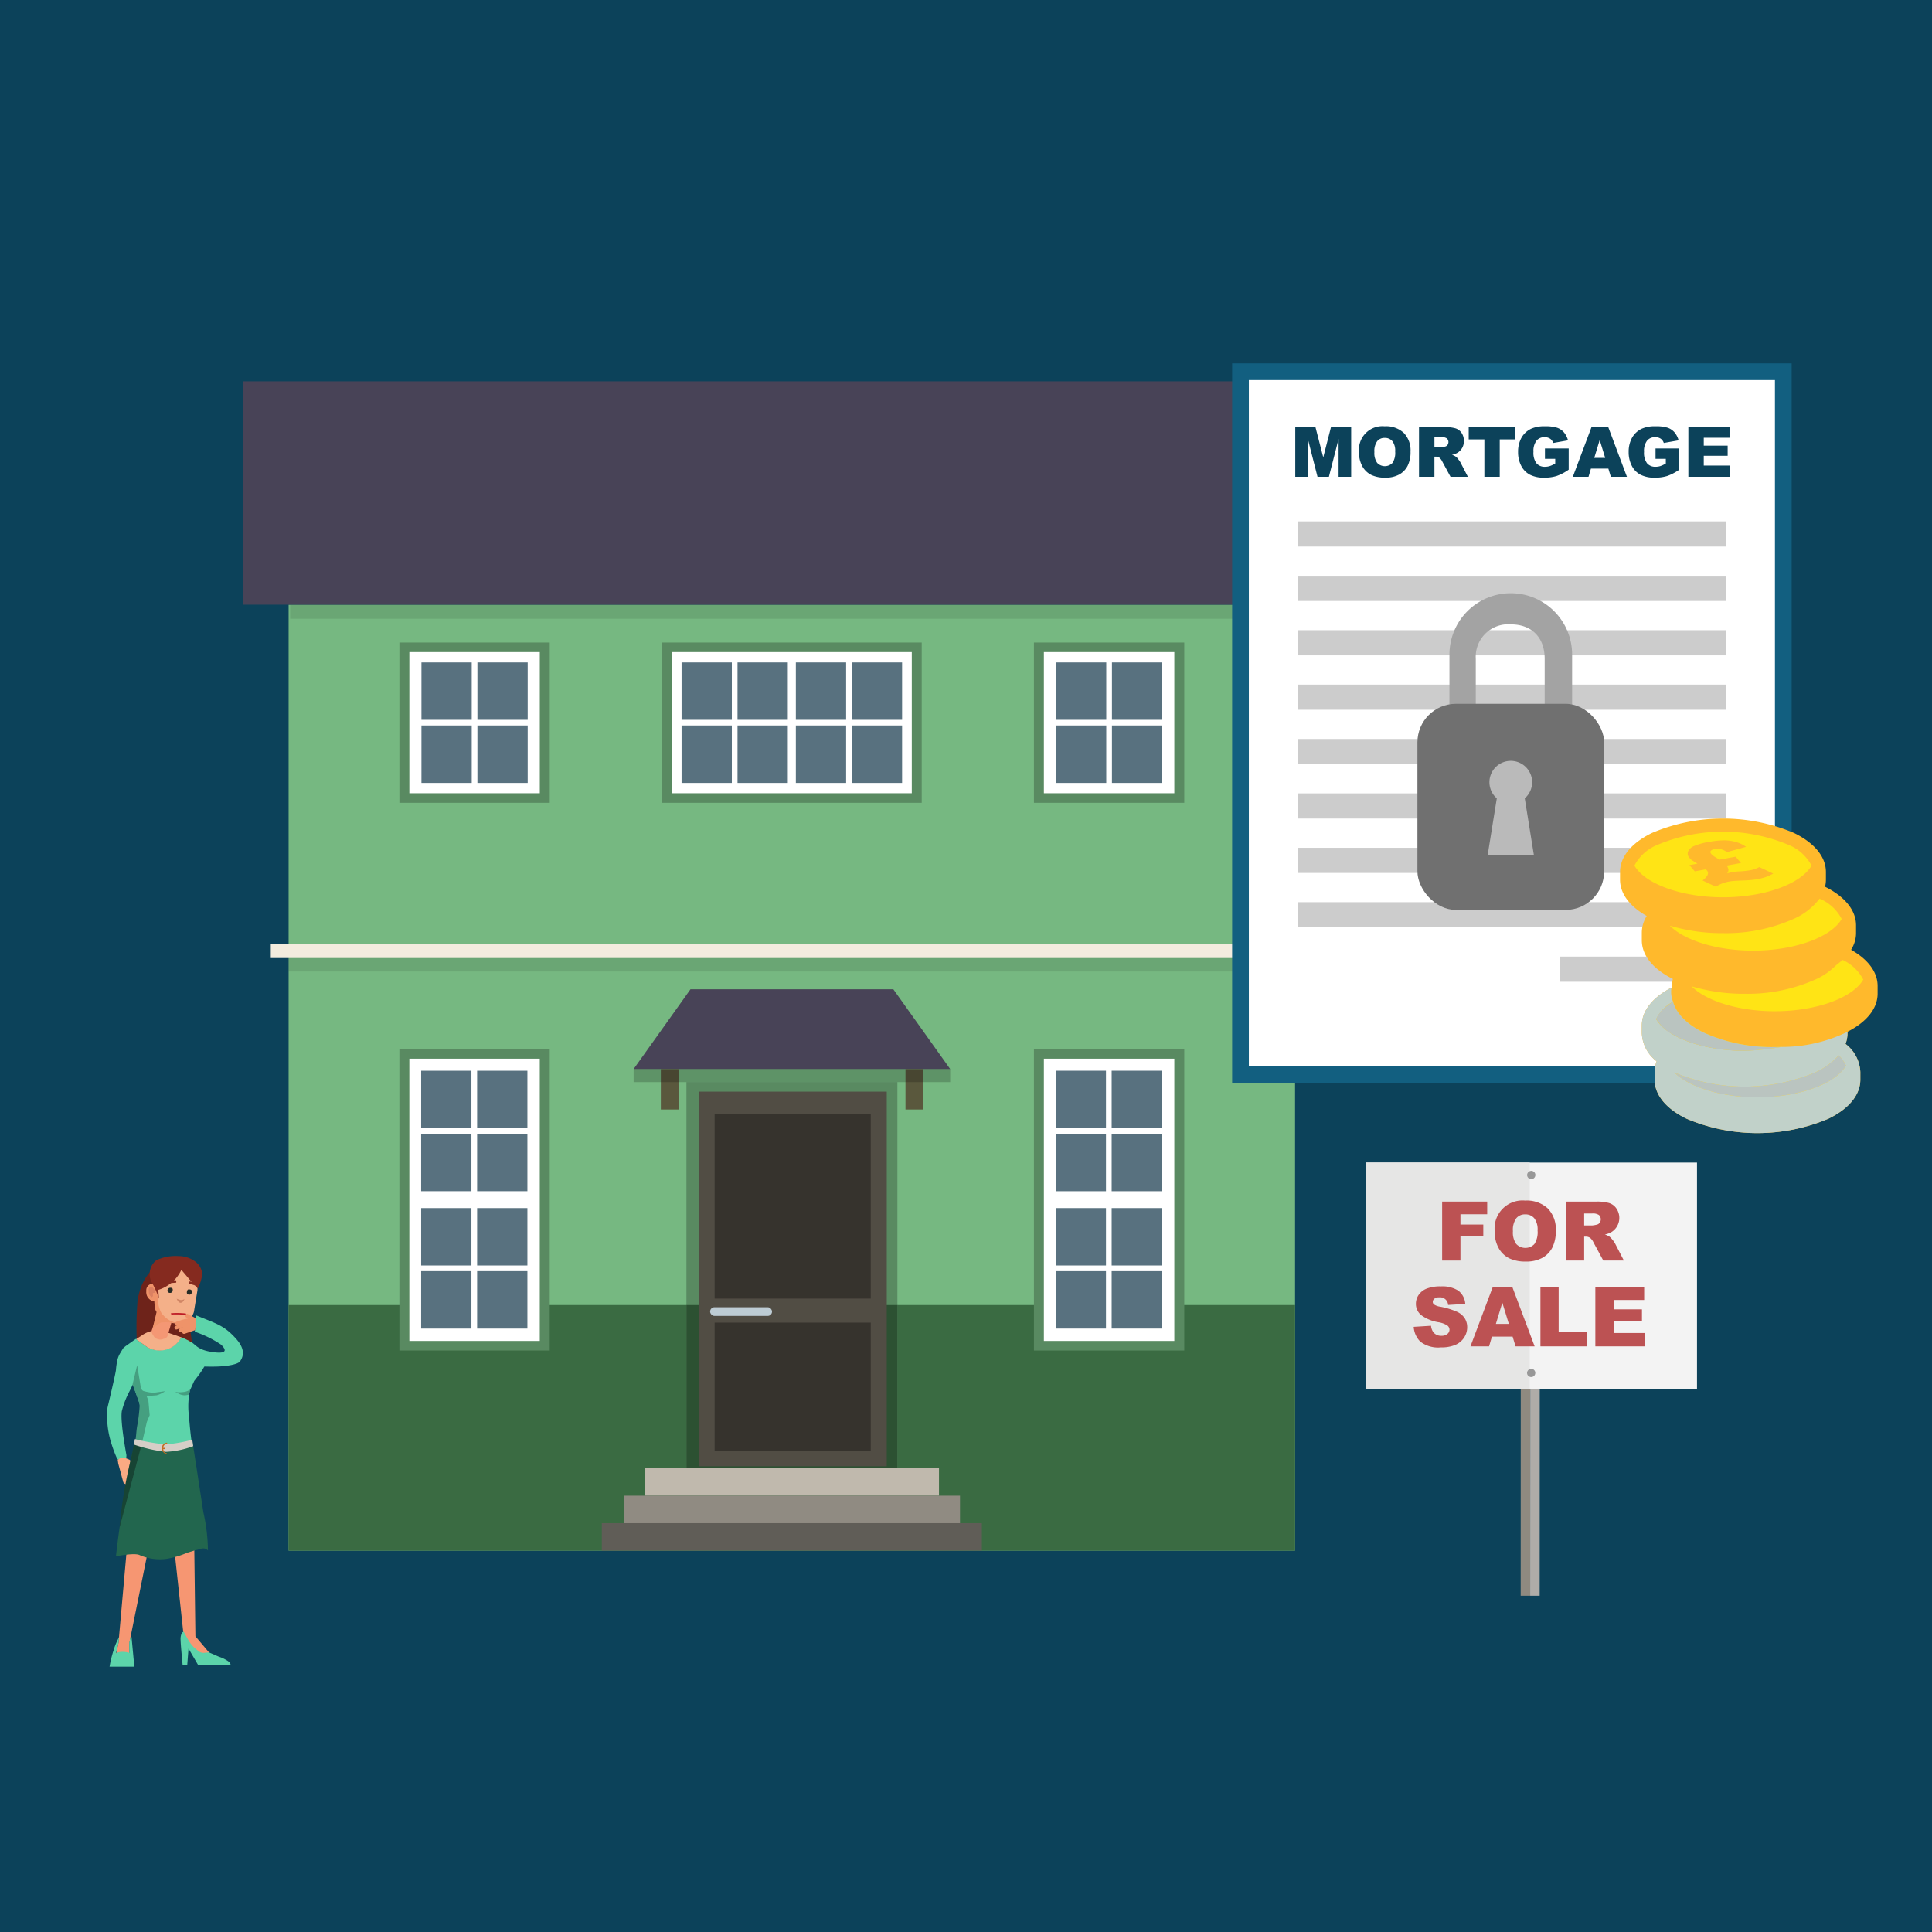<?xml version="1.0" encoding="UTF-8"?>
<svg xmlns="http://www.w3.org/2000/svg" xmlns:xlink="http://www.w3.org/1999/xlink" width="300" height="300" viewBox="0 0 300 300">
  <defs>
    <style>.cls-1{fill:none;}.cls-2{fill:#0c425a;}.cls-3{fill:#76b881;}.cls-10,.cls-11,.cls-12,.cls-18,.cls-19,.cls-3,.cls-4{fill-rule:evenodd;}.cls-4{fill:#3a6b42;}.cls-5{opacity:0.1;}.cls-6{fill:#f3ecde;}.cls-7{fill:#484357;}.cls-8{fill:#598a61;}.cls-9{fill:#2c5132;}.cls-10{fill:#c0b9ad;}.cls-11{fill:#908b82;}.cls-12{fill:#605d57;}.cls-13{fill:#5a583d;}.cls-14{opacity:0.2;}.cls-15{fill:#514d44;}.cls-16{fill:#36332d;}.cls-17{fill:#bdccd4;}.cls-18,.cls-43{fill:#fff;}.cls-19{fill:#58717f;}.cls-20{fill:#6e231a;}.cls-21{fill:#5cd4aa;}.cls-22{fill:#f69672;}.cls-23{fill:#faaa83;}.cls-24{fill:#459f80;}.cls-25{fill:#f4b089;}.cls-26{fill:#f49774;}.cls-27{fill:#ef9369;}.cls-28{fill:#db8061;}.cls-29{fill:#d08564;}.cls-30{fill:#272c26;}.cls-31{fill:#852a1f;}.cls-32{fill:#22664e;}.cls-33{fill:#174434;}.cls-34{fill:#d6cec7;}.cls-35{fill:#c46d22;}.cls-36{fill:#bd1b25;}.cls-37{fill:#8f8a80;}.cls-38{fill:#afaca8;}.cls-39{fill:#f3f3f3;}.cls-40{fill:#e6e6e5;}.cls-41{fill:#989898;}.cls-42{fill:#bc5253;}.cls-43{stroke:#125f80;stroke-miterlimit:10;stroke-width:2.596px;}.cls-44{fill:#ccc;}.cls-45{fill:#a3a3a3;}.cls-46{fill:#707070;}.cls-47{fill:#bababa;}.cls-48{fill:#ffe415;}.cls-49{fill:#ffb92c;}.cls-50{isolation:isolate;}.cls-51{clip-path:url(#clip-path);}.cls-52{fill:#bac4c0;}.cls-53{fill:#c1d1c9;}.cls-54{clip-path:url(#clip-path-2);}</style>
    <clipPath id="clip-path">
      <polygon class="cls-1" points="268.654 147.312 263.492 141.083 273.877 139.252 279.039 145.481 268.654 147.312"></polygon>
    </clipPath>
    <clipPath id="clip-path-2">
      <polygon class="cls-1" points="265.286 137.892 260.119 131.657 270.512 129.825 275.679 136.059 265.286 137.892"></polygon>
    </clipPath>
  </defs>
  <g id="back">
    <rect class="cls-2" x="-9.648" y="-9.648" width="319.296" height="319.296"></rect>
  </g>
  <g id="Layer_1" data-name="Layer 1">
    <polygon class="cls-3" points="201.096 202.1 201.096 93.895 44.815 93.895 44.815 240.787 201.096 240.787 201.096 202.1"></polygon>
    <polygon class="cls-4" points="201.097 240.787 201.097 202.651 44.816 202.651 44.816 240.787 201.097 240.787 201.097 240.787"></polygon>
    <rect class="cls-5" x="45.055" y="93.895" width="156.019" height="2.186"></rect>
    <rect class="cls-6" x="42.046" y="146.6" width="161.818" height="2.165" transform="translate(245.911 295.364) rotate(180)"></rect>
    <rect class="cls-5" x="44.815" y="148.764" width="156.281" height="2.091" transform="translate(245.911 299.619) rotate(180)"></rect>
    <polygon class="cls-7" points="107.216 153.616 138.718 153.616 147.547 166 98.387 166 107.216 153.616"></polygon>
    <rect class="cls-8" x="106.587" y="168.032" width="32.76" height="59.952" transform="translate(245.935 396.016) rotate(180)"></rect>
    <rect class="cls-9" x="106.587" y="202.651" width="32.76" height="25.332" transform="translate(245.935 430.635) rotate(180)"></rect>
    <polygon class="cls-10" points="100.103 232.252 100.103 227.984 145.808 227.984 145.808 232.252 100.103 232.252 100.103 232.252"></polygon>
    <polygon class="cls-11" points="96.841 236.519 96.841 232.252 149.07 232.252 149.07 236.519 96.841 236.519 96.841 236.519"></polygon>
    <polygon class="cls-12" points="93.449 240.787 93.449 236.519 152.462 236.519 152.462 240.787 93.449 240.787 93.449 240.787"></polygon>
    <rect class="cls-13" x="140.606" y="166" width="2.764" height="6.282" transform="translate(283.976 338.281) rotate(180)"></rect>
    <rect class="cls-13" x="102.615" y="166" width="2.764" height="6.282" transform="translate(207.994 338.281) rotate(180)"></rect>
    <rect class="cls-14" x="98.387" y="166" width="49.16" height="2.032" transform="translate(245.935 334.031) rotate(180)"></rect>
    <g id="Symbol_9_0_Layer2_0_MEMBER_8_MEMBER_12_MEMBER_0_FILL" data-name="Symbol 9 0 Layer2 0 MEMBER 8 MEMBER 12 MEMBER 0 FILL">
      <path class="cls-15" d="M108.484,169.507h29.212v58.177H108.484Z"></path>
    </g>
    <g id="Symbol_9_0_Layer2_0_MEMBER_8_MEMBER_12_MEMBER_1_MEMBER_0_FILL" data-name="Symbol 9 0 Layer2 0 MEMBER 8 MEMBER 12 MEMBER 1 MEMBER 0 FILL">
      <path class="cls-16" d="M110.968,201.651V173.034h24.244v28.616Z"></path>
    </g>
    <g id="Symbol_9_0_Layer2_0_MEMBER_8_MEMBER_12_MEMBER_2_MEMBER_1_FILL" data-name="Symbol 9 0 Layer2 0 MEMBER 8 MEMBER 12 MEMBER 2 MEMBER 1 FILL">
      <path class="cls-16" d="M110.968,225.249V205.377h24.244v19.872Z"></path>
    </g>
    <rect class="cls-17" x="110.264" y="202.989" width="9.618" height="1.349" rx="0.674" transform="translate(230.147 407.327) rotate(180)"></rect>
    <rect class="cls-8" x="148.82" y="174.636" width="46.803" height="23.343" transform="translate(-14.085 358.529) rotate(-90)"></rect>
    <polygon class="cls-18" points="182.349 208.223 182.349 164.391 162.094 164.391 162.094 208.223 182.349 208.223 182.349 208.223"></polygon>
    <path class="cls-19" d="M180.427,206.301h-7.808v-8.914h7.808v8.914Zm0-9.798h-7.808v-8.912h7.808v8.912Zm-8.69-8.912v8.912h-7.808v-8.912Zm-7.808,18.71v-8.914h7.808v8.914Z"></path>
    <path class="cls-19" d="M180.427,184.971h-7.808v-8.914h7.808v8.914Zm0-9.798h-7.808v-8.912h7.808v8.912Zm-8.69-8.912v8.912h-7.808v-8.912Zm-7.808,18.71v-8.914h7.808v8.914Z"></path>
    <rect class="cls-8" x="159.778" y="100.547" width="24.888" height="23.343" transform="translate(60.004 284.44) rotate(-90)"></rect>
    <polygon class="cls-18" points="182.349 123.176 182.349 101.259 162.094 101.259 162.094 123.176 182.349 123.176 182.349 123.176"></polygon>
    <path class="cls-19" d="M180.471,121.573h-7.808v-8.914h7.808v8.914Zm0-9.798h-7.808V102.863h7.808v8.912Zm-8.69-8.912v8.912h-7.808V102.863Zm-7.808,18.71v-8.914h7.808v8.914Z"></path>
    <rect class="cls-8" x="110.511" y="92.047" width="24.888" height="40.343" transform="translate(10.737 235.173) rotate(-90)"></rect>
    <polygon class="cls-18" points="141.583 123.176 141.583 101.259 104.328 101.259 104.328 123.176 141.583 123.176 141.583 123.176"></polygon>
    <path class="cls-19" d="M140.078,121.573H132.27v-8.914h7.808v8.914Zm0-9.798H132.27V102.863h7.808v8.912Zm-8.69-8.912v8.912H123.58V102.863Zm-7.808,18.71v-8.914h7.808v8.914Z"></path>
    <path class="cls-19" d="M122.331,121.573h-7.808v-8.914h7.808v8.914Zm0-9.798h-7.808V102.863h7.808v8.912Zm-8.69-8.912v8.912h-7.808V102.863Zm-7.808,18.71v-8.914h7.808v8.914Z"></path>
    <rect class="cls-8" x="61.247" y="100.547" width="24.888" height="23.343" transform="translate(-38.527 185.909) rotate(-90)"></rect>
    <polygon class="cls-18" points="83.819 123.176 83.819 101.259 63.564 101.259 63.564 123.176 83.819 123.176 83.819 123.176"></polygon>
    <path class="cls-19" d="M81.94,121.573H74.132v-8.914H81.94v8.914Zm0-9.798H74.132V102.863H81.94v8.912Zm-8.69-8.912v8.912H65.442V102.863Zm-7.808,18.71v-8.914H73.25v8.914Z"></path>
    <rect class="cls-8" x="50.288" y="174.636" width="46.803" height="23.343" transform="translate(-112.618 259.996) rotate(-90)"></rect>
    <polygon class="cls-18" points="83.816 208.223 83.816 164.391 63.562 164.391 63.562 208.223 83.816 208.223 83.816 208.223"></polygon>
    <path class="cls-19" d="M81.894,206.301H74.087v-8.914h7.808v8.914Zm0-9.798H74.087v-8.912h7.808v8.912Zm-8.69-8.912v8.912H65.397v-8.912Zm-7.808,18.71v-8.914h7.808v8.914Z"></path>
    <path class="cls-19" d="M81.894,184.971H74.087v-8.914h7.808v8.914Zm0-9.798H74.087v-8.912h7.808v8.912Zm-8.69-8.912v8.912H65.397v-8.912Zm-7.808,18.71v-8.914h7.808v8.914Z"></path>
    <rect class="cls-7" x="37.714" y="59.213" width="170.482" height="34.682"></rect>
    <path class="cls-20" d="M25.206,196.116c-2.015.819-3.475,3.179-3.847,5.888a49.638,49.638,0,0,0-.039,7.522l8.825,2.079s-.423-4.535-.803-6a36.641,36.641,0,0,0-1.215-3.49c-.08-.205-1.302-.399-1.384-.606A27.695,27.695,0,0,1,25.206,196.116Z"></path>
    <path class="cls-21" d="M16.695,218.571q1.19-4.999,1.309-5.832a9.494,9.494,0,0,1,.159-1.23,3.721,3.721,0,0,1,.476-1.349l.476-.793.357-.317,1.626-1.15,1.379,1.016a3.837,3.837,0,0,0,5.511-1.024l.172-.27,1.23.595a11.773,11.773,0,0,1,2.429,3.176c.674.183-1.657,3.033-1.657,3.033l-.693,1.526a12.877,12.877,0,0,0-.198,3.293c.138,1.194.209,2.78.506,4.778a13.036,13.036,0,0,1-4.186.861,12.184,12.184,0,0,1-4.588-1.032l.136-.561a17.446,17.446,0,0,0,.635-3.531l-.04-1.389a5.71,5.71,0,0,0-.317-1.19L20.623,215l-.754,1.508a13.672,13.672,0,0,0-.952,2.618q-.238,1.508.714,6.824,0,.754-.317.635l-1.071.04a19.324,19.324,0,0,1-.952-2.499A13.839,13.839,0,0,1,16.695,218.571Z"></path>
    <g id="Symbol_1_Newczashhaww_0_Layer2_3_MEMBER_0_MEMBER_0_MEMBER_0_MEMBER_0_FILL" data-name="Symbol 1   Newczashhaww 0 Layer2 3 MEMBER 0 MEMBER 0 MEMBER 0 MEMBER 0 FILL">
      <path class="cls-22" d="M30.144,238.486l-3.253.436L28.478,253.64v.992l2.42,2.579,1.785-.357-2.341-2.777Z"></path>
    </g>
    <g id="Symbol_1_Newczashhaww_0_Layer2_3_MEMBER_1_MEMBER_0_MEMBER_0_MEMBER_0_FILL" data-name="Symbol 1   Newczashhaww 0 Layer2 3 MEMBER 1 MEMBER 0 MEMBER 0 MEMBER 0 FILL">
      <path class="cls-22" d="M18.044,256.735l-.317.635,2.341-.04v-2.142l3.253-16.067-3.372-1.468-1.547,17.416Z"></path>
    </g>
    <g id="Symbol_1_Newczashhaww_0_Layer2_3_MEMBER_2_MEMBER_0_MEMBER_0_MEMBER_0_FILL" data-name="Symbol 1   Newczashhaww 0 Layer2 3 MEMBER 2 MEMBER 0 MEMBER 0 MEMBER 0 FILL">
      <path class="cls-23" d="M20.226,226.783l-.119-.119-.476-.198-.476-.119a1.187,1.187,0,0,0-.873.357l.079.555.793,2.936.198.198q.317.079.357.516l.079.159.198.159.278-.198.159.476q.159.198.317.159t.159-.278l-.119-.793h.079l.159.436q.119.278.317.238a.267.267,0,0,0,.159-.397l-.595-1.984-.079-.714q-.04-.278.238-.119a1.969,1.969,0,0,0,1.19.198l.079-.159q.079-.159,0-.238l-.04-.04-.198-.04v-.04Z"></path>
    </g>
    <g id="Symbol_1_Newczashhaww_0_Layer2_3_MEMBER_6_MEMBER_0_MEMBER_0_MEMBER_0_FILL" data-name="Symbol 1   Newczashhaww 0 Layer2 3 MEMBER 6 MEMBER 0 MEMBER 0 MEMBER 0 FILL">
      <path class="cls-24" d="M27.684,216.19l-.476-.04.555.278a2.391,2.391,0,0,0,.833.238,2.366,2.366,0,0,0,.754-.119l.198-.793a2.221,2.221,0,0,1-1.032.397A5.384,5.384,0,0,1,27.684,216.19Z"></path>
    </g>
    <g id="Symbol_1_Newczashhaww_0_Layer2_3_MEMBER_7_MEMBER_0_MEMBER_0_MEMBER_0_FILL" data-name="Symbol 1   Newczashhaww 0 Layer2 3 MEMBER 7 MEMBER 0 MEMBER 0 MEMBER 0 FILL">
      <path class="cls-21" d="M28.517,253.363l-.079.04q-.039,0-.198.159a2.127,2.127,0,0,0-.198,1.071q0,.555.317,3.928h.714l.198-2.579,1.508,2.579H35.817a.872.872,0,0,0-.198-.476,5.511,5.511,0,0,0-1.627-.833l-1.547-.674-.833.079a1.338,1.338,0,0,1-.754-.238l-.754-.635a6.227,6.227,0,0,1-1.031-1.428Z"></path>
    </g>
    <g id="Symbol_1_Newczashhaww_0_Layer2_3_MEMBER_8_MEMBER_0_MEMBER_0_MEMBER_0_FILL" data-name="Symbol 1   Newczashhaww 0 Layer2 3 MEMBER 8 MEMBER 0 MEMBER 0 MEMBER 0 FILL">
      <path class="cls-21" d="M17.648,256.219a17.325,17.325,0,0,0-.635,2.579h3.848l-.436-4.602h-.159l-.198.912v1.547a3.298,3.298,0,0,0-1.111-.159,2.025,2.025,0,0,0-.714.119l-.238.119.397-1.627.079-.912-.317.674A8.503,8.503,0,0,0,17.648,256.219Z"></path>
    </g>
    <g id="Symbol_1_Newczashhaww_0_Layer2_3_MEMBER_10_MEMBER_0_MEMBER_0_MEMBER_0_FILL" data-name="Symbol 1   Newczashhaww 0 Layer2 3 MEMBER 10 MEMBER 0 MEMBER 0 MEMBER 0 FILL">
      <path class="cls-25" d="M22.178,207.26l-1.039.679,1.44,1.049a3.76,3.76,0,0,0,5.39-1.024l.192-.303-2.393-.837a4.091,4.091,0,0,0-1.607-.222h0A4.093,4.093,0,0,0,22.178,207.26Z"></path>
    </g>
    <g id="Symbol_1_Newczashhaww_0_Layer2_3_MEMBER_11_MEMBER_0_MEMBER_0_MEMBER_0_FILL" data-name="Symbol 1   Newczashhaww 0 Layer2 3 MEMBER 11 MEMBER 0 MEMBER 0 MEMBER 0 FILL">
      <path class="cls-26" d="M23.558,206.59v.079q-.079.238.278.754a1.001,1.001,0,0,0,.674.516,1.126,1.126,0,0,0,.873-.04.8.8,0,0,0,.635-.436v-.04l.595-2.023h.04L24.55,203.892Z"></path>
    </g>
    <g id="Symbol_1_Newczashhaww_0_Layer2_3_MEMBER_12_MEMBER_0_MEMBER_0_MEMBER_0_FILL" data-name="Symbol 1   Newczashhaww 0 Layer2 3 MEMBER 12 MEMBER 0 MEMBER 0 MEMBER 0 FILL">
      <path class="cls-25" d="M27.533,196.672a9.735,9.735,0,0,1-2.051,1.723l-.45.896a4.077,4.077,0,0,0-.352.555.928.928,0,0,0-.156.635,1.153,1.153,0,0,1-.117.674q.039-.041-.039-.397l-.117-.833a.713.713,0,0,0-.43-.476.846.846,0,0,0-.586.119.96.96,0,0,0-.391.674l-.078.397.078.397.195.357v.04l.039.04v.04l.382.337.36.139a.754.754,0,0,1,.391.159,4.271,4.271,0,0,0,.352,1.627l-.039.119L26.595,205.4a3.314,3.314,0,0,0,2.931-.714,2.087,2.087,0,0,0,.586-.992l.547-3.332.057-1.774Z"></path>
    </g>
    <g id="Symbol_1_Newczashhaww_0_Layer2_3_MEMBER_13_MEMBER_0_MEMBER_0_MEMBER_0_FILL" data-name="Symbol 1   Newczashhaww 0 Layer2 3 MEMBER 13 MEMBER 0 MEMBER 0 MEMBER 0 FILL">
      <path class="cls-27" d="M24.233,199.648a.679.679,0,0,0-.754-.278,1.019,1.019,0,0,0-.754,1.15,1.399,1.399,0,0,0,.595,1.309.805.805,0,0,0,.635.159l.079,1.032a1.757,1.757,0,0,0,.278.714l-.595,2.46.555-.357a3.155,3.155,0,0,1,.754-.476,6.641,6.641,0,0,1,1.984.079,4.002,4.002,0,0,0,1.23-.04,2.794,2.794,0,0,1-1.309-.119,4.95,4.95,0,0,1-.833-.397,4.036,4.036,0,0,1-1.071-1.071,4.361,4.361,0,0,1-.476-2.341l.079-1.547q0,.04-.159.198l-.119.238Z"></path>
    </g>
    <g id="Symbol_1_Newczashhaww_0_Layer2_3_MEMBER_14_MEMBER_0_MEMBER_0_MEMBER_0_FILL" data-name="Symbol 1   Newczashhaww 0 Layer2 3 MEMBER 14 MEMBER 0 MEMBER 0 MEMBER 0 FILL">
      <path class="cls-28" d="M23.558,199.806a.488.488,0,0,0-.397.198l-.079.159.04.595a.715.715,0,0,0,.317.555l.119.079c.053.053.08.053.079,0q.079-.08.079-.119l.04-.04-.04-.357q.079-.119.159-.119h.04q.159,0,.159-.119v-.119a1.607,1.607,0,0,0-.397-.635Z"></path>
    </g>
    <g id="Symbol_1_Newczashhaww_0_Layer2_3_MEMBER_15_MEMBER_0_MEMBER_0_MEMBER_0_FILL" data-name="Symbol 1   Newczashhaww 0 Layer2 3 MEMBER 15 MEMBER 0 MEMBER 0 MEMBER 0 FILL">
      <path class="cls-29" d="M28.019,201.866l-.595-.198.159.317q.238.317.436.317.397,0,.635-.595A1.017,1.017,0,0,1,28.019,201.866Z"></path>
    </g>
    <g id="Symbol_1_Newczashhaww_0_Layer2_3_MEMBER_16_MEMBER_0_MEMBER_0_MEMBER_0_FILL" data-name="Symbol 1   Newczashhaww 0 Layer2 3 MEMBER 16 MEMBER 0 MEMBER 0 MEMBER 0 FILL">
      <path class="cls-30" d="M26.375,200.758a.379.379,0,0,0,.436-.357q.079-.436-.317-.436a.42.42,0,0,0-.476.357A.352.352,0,0,0,26.375,200.758Z"></path>
    </g>
    <g id="Symbol_1_Newczashhaww_0_Layer2_3_MEMBER_17_MEMBER_0_MEMBER_0_MEMBER_0_FILL" data-name="Symbol 1   Newczashhaww 0 Layer2 3 MEMBER 17 MEMBER 0 MEMBER 0 MEMBER 0 FILL">
      <path class="cls-30" d="M29.341,201.026a.352.352,0,0,0,.436-.357.447.447,0,0,0-.04-.317.38.38,0,0,0-.278-.119q-.357-.119-.436.357a.476.476,0,0,0,.04.317A.381.381,0,0,0,29.341,201.026Z"></path>
    </g>
    <g id="Symbol_1_Newczashhaww_0_Layer2_3_MEMBER_18_MEMBER_0_MEMBER_0_MEMBER_0_FILL" data-name="Symbol 1   Newczashhaww 0 Layer2 3 MEMBER 18 MEMBER 0 MEMBER 0 MEMBER 0 FILL">
      <path class="cls-31" d="M25.899,199.29l1.468-.119v-.357l-1.508.079Z"></path>
    </g>
    <g id="Symbol_1_Newczashhaww_0_Layer2_3_MEMBER_19_MEMBER_0_MEMBER_0_MEMBER_0_FILL" data-name="Symbol 1   Newczashhaww 0 Layer2 3 MEMBER 19 MEMBER 0 MEMBER 0 MEMBER 0 FILL">
      <path class="cls-31" d="M30.287,199.608l-.265-.516-.574-.119-.177.317Z"></path>
    </g>
    <path class="cls-32" d="M29.926,224.041c.157,1.056.334,2.215.535,3.495l1.118,7.297a28.043,28.043,0,0,1,.709,5.92c-.633-.659-1.403-.075-1.8-.075l-1.373.412a13.328,13.328,0,0,1-3.265.967,7.856,7.856,0,0,1-4.181-.588c-.796-.386-3.663.193-3.663.193.608-5.66,1.956-13.253,2.22-14.602l.777-3.208a12.184,12.184,0,0,0,4.588,1.032A14.024,14.024,0,0,0,29.926,224.041Z"></path>
    <path class="cls-24" d="M21.297,221.427a23.275,23.275,0,0,0,.397-3.412l-1.111-3.055.714-2.975.555,3.372q.119.595.555.674a6.548,6.548,0,0,0,1.468.238l1.706-.238q0,.079-.476.317a3.382,3.382,0,0,1-.793.318l-1.547.119.278.714.198,2.261-.436,1.032-.797,3.44a10.994,10.994,0,0,1-.987-.5C21.151,223.021,21.148,222.32,21.297,221.427Z"></path>
    <path class="cls-33" d="M20.305,226.624c.165-.678.359-1.639.576-2.822.334.142.714.29,1.126.43l-3.436,12.956A69.932,69.932,0,0,1,20.305,226.624Z"></path>
    <path class="cls-34" d="M30.003,224.557a13.931,13.931,0,0,1-4.274.886,23.026,23.026,0,0,1-4.941-1.135l.157-.85a31.256,31.256,0,0,0,4.766.828,22.517,22.517,0,0,0,4.145-.727Z"></path>
    <path class="cls-35" d="M25.954,224.189a.652.652,0,0,0-.61.713c.011.641.455.754.538.754s-.01.145-.01.145a.93.93,0,0,1-.724-.971.782.782,0,0,1,.806-.806Z"></path>
    <rect class="cls-35" x="25.303" y="224.814" width="0.362" height="0.196" transform="translate(50.967 449.825) rotate(-180)"></rect>
    <path class="cls-21" d="M33.577,212.199c1.56-.033,3.331-.316,3.684-.801.999-1.374.154-2.688-.677-3.599-1.761-1.929-2.808-2.208-6.133-3.544.076-.026-.204,2.536-.204,2.536a16.976,16.976,0,0,1,4.08,2.005c1.256,1.225.194,1.343-1.11,1.182-2.728-.337-2.792-1.281-3.668-1.64a3.83,3.83,0,0,0-1.037-.122C27.824,209.76,25.027,212.381,33.577,212.199Z"></path>
    <g id="Symbol_1_Newcz_0_Layer2_3_MEMBER_20_MEMBER_0_MEMBER_0_MEMBER_0_FILL" data-name="Symbol 1   Newcz 0 Layer2 3 MEMBER 20 MEMBER 0 MEMBER 0 MEMBER 0 FILL">
      <path class="cls-36" d="M26.544,203.98c0,.104.03.104.195.13l.837-.009c.39,0,.055.02.267.004a5.919,5.919,0,0,0,.965.005q.234-.078,0-.156a12.699,12.699,0,0,0-2.058-.043C26.602,203.889,26.544,203.928,26.544,203.98Z"></path>
    </g>
    <g id="Symbol_1_Newcz_0_Layer2_2_MEMBER_27_MEMBER_0_MEMBER_0_MEMBER_0_FILL" data-name="Symbol 1   Newcz 0 Layer2 2 MEMBER 27 MEMBER 0 MEMBER 0 MEMBER 0 FILL">
      <path class="cls-27" d="M30.489,204.813l-.012-.049-.059-.063-1.175-.613q-.239-.192-.396.097-.192.239.097.396l.196.174-.444.07-.632.187-.686.232a.269.269,0,0,0-.148.388.377.377,0,0,0,.215.179l-.162.068a.282.282,0,0,0-.172.374q.101.273.412.162l.675-.269.037-.011.123.004-.463.166a.242.242,0,0,0-.135.363q.009.099.153.177a.232.232,0,0,0,.234-.029l.149-.044.007.16a.282.282,0,0,0,.374.172L30.31,206.54Z"></path>
    </g>
    <path class="cls-31" d="M27.735,195.047a7.047,7.047,0,0,0-3.458.644,2.744,2.744,0,0,0-.776,3.321,14.577,14.577,0,0,1,1.19,2.656c-.057-.46-.063-.913-.121-1.373a5.781,5.781,0,0,0,3.589-3.111c.835.949,1.455,1.781,2.556,2.885a6.267,6.267,0,0,0,.684-2.274,2.694,2.694,0,0,0-1.105-1.921A4.316,4.316,0,0,0,27.735,195.047Z"></path>
    <polygon class="cls-37" points="236.146 197.37 236.145 199.434 236.13 247.786 237.603 247.787 237.619 197.37 236.146 197.37"></polygon>
    <polygon class="cls-38" points="237.621 197.37 237.621 199.434 237.605 247.787 239.08 247.787 239.097 197.371 237.621 197.37"></polygon>
    <rect class="cls-39" x="212.076" y="180.523" width="51.433" height="35.234"></rect>
    <rect class="cls-40" x="212.054" y="180.518" width="25.483" height="35.234"></rect>
    <path class="cls-41" d="M237.818,181.811a.642.642,0,1,1-.688.641.665.665,0,0,1,.688-.641"></path>
    <path class="cls-41" d="M237.808,212.547a.641.641,0,1,1-.688.641.665.665,0,0,1,.688-.641"></path>
    <path class="cls-42" d="M223.935,186.582H230.93V188.55h-4.153v1.599h3.548v1.849h-3.548v3.741h-2.842Z"></path>
    <path class="cls-42" d="M232.098,191.167a4.334,4.334,0,0,1,4.728-4.741,4.785,4.785,0,0,1,3.522,1.228,4.628,4.628,0,0,1,1.236,3.438,5.629,5.629,0,0,1-.54,2.632,3.844,3.844,0,0,1-1.562,1.6,5.152,5.152,0,0,1-2.545.571,5.855,5.855,0,0,1-2.563-.493,3.857,3.857,0,0,1-1.645-1.562A5.181,5.181,0,0,1,232.098,191.167Zm2.829.012a3.066,3.066,0,0,0,.516,1.992,1.949,1.949,0,0,0,2.813.013,3.389,3.389,0,0,0,.499-2.13,2.828,2.828,0,0,0-.521-1.889,1.784,1.784,0,0,0-1.414-.597,1.72,1.72,0,0,0-1.374.605A3.08,3.08,0,0,0,234.927,191.179Z"></path>
    <path class="cls-42" d="M243.147,195.738V186.582h4.715a6.825,6.825,0,0,1,2.005.226,2.136,2.136,0,0,1,1.118.833,2.586,2.586,0,0,1-.794,3.694,3.403,3.403,0,0,1-.993.362,2.82,2.82,0,0,1,.736.338,2.859,2.859,0,0,1,.452.481,3.643,3.643,0,0,1,.397.568l1.37,2.653h-3.197l-1.512-2.798a2.126,2.126,0,0,0-.513-.706,1.186,1.186,0,0,0-.693-.212h-.249v3.716Zm2.842-5.446h1.192a4.208,4.208,0,0,0,.75-.125.748.748,0,0,0,.459-.287.928.928,0,0,0-.103-1.212,1.7,1.7,0,0,0-1.056-.237h-1.242Z"></path>
    <path class="cls-42" d="M219.519,206.034l2.692-.168a2.054,2.054,0,0,0,.355.999,1.496,1.496,0,0,0,1.249.556,1.382,1.382,0,0,0,.934-.284.851.851,0,0,0,.328-.659.841.841,0,0,0-.312-.637,3.62,3.62,0,0,0-1.448-.531,6.16,6.16,0,0,1-2.655-1.111,2.238,2.238,0,0,1-.799-1.768,2.392,2.392,0,0,1,.409-1.333,2.706,2.706,0,0,1,1.23-.987,5.741,5.741,0,0,1,2.251-.359,4.604,4.604,0,0,1,2.677.653,2.817,2.817,0,0,1,1.096,2.076l-2.667.156a1.246,1.246,0,0,0-1.387-1.181,1.136,1.136,0,0,0-.743.21.64.64,0,0,0-.249.509.511.511,0,0,0,.206.394,2.316,2.316,0,0,0,.949.337,11.902,11.902,0,0,1,2.657.809,2.8,2.8,0,0,1,1.168,1.016,2.575,2.575,0,0,1,.365,1.355,2.897,2.897,0,0,1-.487,1.624,3.046,3.046,0,0,1-1.361,1.128,5.504,5.504,0,0,1-2.205.384,4.537,4.537,0,0,1-3.234-.899A3.547,3.547,0,0,1,219.519,206.034Z"></path>
    <path class="cls-42" d="M234.878,207.552H231.666l-.446,1.512h-2.889l3.441-9.156h3.086l3.44,9.156h-2.963Zm-.587-1.98-1.01-3.291-1,3.291Z"></path>
    <path class="cls-42" d="M239.198,199.907h2.829v6.901h4.416v2.255h-7.245Z"></path>
    <path class="cls-42" d="M247.724,199.907h7.582v1.955h-4.747v1.455h4.403v1.867h-4.403V206.99h4.885v2.073h-7.72Z"></path>
    <rect class="cls-43" x="192.626" y="57.722" width="84.284" height="109.148"></rect>
    <path class="cls-2" d="M201.129,66.324h3.136l1.21,4.696,1.2-4.696H209.81V74.042h-1.953V68.156l-1.505,5.886H204.584l-1.502-5.886V74.042h-1.953Z"></path>
    <path class="cls-2" d="M211.03,70.189a3.653,3.653,0,0,1,3.985-3.995,4.035,4.035,0,0,1,2.969,1.034,3.898,3.898,0,0,1,1.043,2.897,4.754,4.754,0,0,1-.456,2.22,3.245,3.245,0,0,1-1.315,1.348,4.356,4.356,0,0,1-2.146.481,4.936,4.936,0,0,1-2.161-.416,3.251,3.251,0,0,1-1.387-1.316A4.366,4.366,0,0,1,211.03,70.189Zm2.385.011a2.587,2.587,0,0,0,.435,1.679,1.643,1.643,0,0,0,2.371.011,2.85,2.85,0,0,0,.422-1.795,2.387,2.387,0,0,0-.44-1.593,1.502,1.502,0,0,0-1.192-.502,1.449,1.449,0,0,0-1.158.51A2.594,2.594,0,0,0,213.415,70.199Z"></path>
    <path class="cls-2" d="M220.343,74.042V66.324h3.975a5.781,5.781,0,0,1,1.689.19,1.803,1.803,0,0,1,.942.703,2.125,2.125,0,0,1,.358,1.25,2.068,2.068,0,0,1-1.027,1.864,2.889,2.889,0,0,1-.838.305,1.622,1.622,0,0,1,1.003.691,3.097,3.097,0,0,1,.334.48l1.154,2.236h-2.694l-1.274-2.358a1.801,1.801,0,0,0-.432-.595,1.003,1.003,0,0,0-.585-.179h-.21V74.042Zm2.396-4.591h1.005a3.651,3.651,0,0,0,.632-.104.631.631,0,0,0,.387-.242.781.781,0,0,0-.087-1.022,1.428,1.428,0,0,0-.89-.2h-1.047Z"></path>
    <path class="cls-2" d="M228.06,66.324H235.31v1.906h-2.432V74.042h-2.385V68.231h-2.433Z"></path>
    <path class="cls-2" d="M239.899,71.247V69.641h3.686v3.291a7.558,7.558,0,0,1-1.871.982,6.355,6.355,0,0,1-1.93.261,4.689,4.689,0,0,1-2.24-.469,3.205,3.205,0,0,1-1.342-1.395,4.574,4.574,0,0,1-.476-2.126,4.448,4.448,0,0,1,.52-2.198,3.377,3.377,0,0,1,1.527-1.419,4.969,4.969,0,0,1,2.11-.373,5.936,5.936,0,0,1,1.914.231,2.48,2.48,0,0,1,1.053.719,3.182,3.182,0,0,1,.629,1.234l-2.301.41a1.243,1.243,0,0,0-.481-.668,1.498,1.498,0,0,0-.866-.232,1.561,1.561,0,0,0-1.25.545,2.625,2.625,0,0,0-.466,1.725,2.704,2.704,0,0,0,.472,1.79,1.654,1.654,0,0,0,1.312.536,2.499,2.499,0,0,0,.764-.115,4.107,4.107,0,0,0,.832-.396v-.726Z"></path>
    <path class="cls-2" d="M249.746,72.768h-2.707l-.376,1.274h-2.436l2.9-7.718H249.73l2.9,7.718h-2.498ZM249.252,71.1l-.853-2.774L247.557,71.1Z"></path>
    <path class="cls-2" d="M257.071,71.247V69.641h3.686v3.291a7.556,7.556,0,0,1-1.871.982,6.354,6.354,0,0,1-1.93.261,4.689,4.689,0,0,1-2.24-.469A3.205,3.205,0,0,1,253.374,72.31a4.574,4.574,0,0,1-.476-2.126,4.448,4.448,0,0,1,.52-2.198,3.376,3.376,0,0,1,1.527-1.419,4.969,4.969,0,0,1,2.11-.373,5.935,5.935,0,0,1,1.914.231,2.48,2.48,0,0,1,1.053.719,3.184,3.184,0,0,1,.629,1.234l-2.301.41a1.243,1.243,0,0,0-.481-.668,1.498,1.498,0,0,0-.866-.232,1.561,1.561,0,0,0-1.25.545,2.625,2.625,0,0,0-.466,1.725,2.704,2.704,0,0,0,.472,1.79,1.654,1.654,0,0,0,1.312.536,2.499,2.499,0,0,0,.764-.115,4.11,4.11,0,0,0,.832-.396v-.726Z"></path>
    <path class="cls-2" d="M262.168,66.324h6.391v1.649h-4v1.226H268.27v1.573h-3.711v1.521h4.116V74.042H262.168Z"></path>
    <rect class="cls-44" x="201.553" y="80.962" width="66.431" height="3.908"></rect>
    <rect class="cls-44" x="201.553" y="89.409" width="66.431" height="3.908"></rect>
    <rect class="cls-44" x="201.553" y="97.856" width="66.431" height="3.908"></rect>
    <rect class="cls-44" x="201.553" y="106.303" width="66.431" height="3.908"></rect>
    <rect class="cls-44" x="201.553" y="114.75" width="66.431" height="3.908"></rect>
    <rect class="cls-44" x="201.553" y="123.197" width="66.431" height="3.908"></rect>
    <rect class="cls-44" x="201.553" y="131.644" width="66.431" height="3.908"></rect>
    <rect class="cls-44" x="201.553" y="140.091" width="66.431" height="3.908"></rect>
    <rect class="cls-44" x="242.212" y="148.538" width="25.772" height="3.908"></rect>
    <path class="cls-45" d="M225.07,101.64v15.909h4.088V102.287a5.044,5.044,0,0,1,5.436-5.335h0c3.274,0,5.263,2.061,5.263,5.335v15.262h4.26V101.64a9.523,9.523,0,0,0-9.523-9.523h0A9.523,9.523,0,0,0,225.07,101.64Z"></path>
    <rect class="cls-46" x="220.097" y="109.289" width="28.993" height="32.002" rx="5.985"></rect>
    <path class="cls-47" d="M238.19,132.83l-1.426-8.861a3.316,3.316,0,1,0-4.342,0l-1.426,8.861Z"></path>
    <path class="cls-48" d="M290.262,152.638c0-2.072-2.11-3.924-5.426-5.157a3.974,3.974,0,0,0,1.426-2.851c0-3.712-6.772-6.721-15.125-6.721s-15.125,3.009-15.125,6.721c0,2.072,2.11,3.924,5.426,5.157a3.974,3.974,0,0,0-1.426,2.851,3.152,3.152,0,0,0,.209,1.117c-2.204,1.168-3.532,2.673-3.532,4.316,0,1.639,1.321,3.141,3.516,4.308-1.579,1.061-2.499,2.333-2.499,3.701,0,3.712,6.772,6.721,15.125,6.721s15.125-3.009,15.125-6.721c0-1.639-1.321-3.141-3.516-4.308,1.579-1.061,2.499-2.333,2.499-3.701a3.154,3.154,0,0,0-.209-1.117C288.934,155.787,290.262,154.281,290.262,152.638Z"></path>
    <path class="cls-49" d="M286.748,147.114a4.699,4.699,0,0,0,.131-1.102v-1.179c0-2.355-1.758-4.508-4.951-6.063a28.27,28.27,0,0,0-22.036,0c-3.193,1.555-4.951,3.708-4.951,6.063v1.179c0,2.322,1.711,4.448,4.82,5.998a5.328,5.328,0,0,0-.142,1.097v.215c-3.02,1.543-4.678,3.64-4.678,5.927v1.179a5.783,5.783,0,0,0,2.3,4.367,4.75,4.75,0,0,0-.309,1.674v1.179c0,2.355,1.758,4.508,4.951,6.063a28.27,28.27,0,0,0,22.036,0c3.193-1.555,4.951-3.708,4.951-6.063v-1.179a5.781,5.781,0,0,0-2.299-4.367,4.756,4.756,0,0,0,.307-1.675v-.215c3.02-1.543,4.678-3.64,4.678-5.927v-1.179C291.557,150.787,289.85,148.663,286.748,147.114Zm-29.575-3.278a6.952,6.952,0,0,1,3.61-3.237,26.276,26.276,0,0,1,20.255,0,6.952,6.952,0,0,1,3.61,3.237c-1.634,2.842-7.311,4.915-13.738,4.915S258.806,146.678,257.172,143.836Zm0,14.415a6.025,6.025,0,0,1,2.621-2.699c.516,1.854,2.167,3.525,4.777,4.796a25.783,25.783,0,0,0,11.018,2.236c.405,0,.807-.01,1.207-.025a28.206,28.206,0,0,1-5.886.606C264.483,163.166,258.806,161.093,257.172,158.251Zm29.467,7.22c-1.634,2.842-7.311,4.914-13.738,4.914-5.583,0-10.597-1.565-12.889-3.838a28.301,28.301,0,0,0,21.915-.056,10.942,10.942,0,0,0,3.571-2.611A4.538,4.538,0,0,1,286.639,165.471Zm-11.051-8.447c-5.611,0-10.65-1.58-12.927-3.872a28.464,28.464,0,0,0,8.249,1.16,25.784,25.784,0,0,0,11.018-2.235,10.224,10.224,0,0,0,3.964-3.114,6.792,6.792,0,0,1,3.434,3.148C287.691,154.951,282.014,157.024,275.588,157.024Z"></path>
    <g class="cls-50">
      <g class="cls-51">
        <path class="cls-49" d="M268.799,140.147l-.088.016a9.793,9.793,0,0,0-2.264.624,1.739,1.739,0,0,0-.95.853.952.952,0,0,0,.234,1.016,2.055,2.055,0,0,0,.321.314c.073.051.372.238.889.559l-1.237.222.833.977,1.716-.314q.146.148.174.183c.348.411.122.927-.688,1.545l2.056.968a5.725,5.725,0,0,1,2.041-.802c.239-.042.479-.073.698-.093.229-.018.833-.049,1.812-.087a14.966,14.966,0,0,0,1.889-.187,9.196,9.196,0,0,0,1.269-.321,7.887,7.887,0,0,0,1.198-.545l-2.159-1.01a6.67,6.67,0,0,1-.744.322,6.192,6.192,0,0,1-.754.182,14.74,14.74,0,0,1-1.576.162,9.941,9.941,0,0,0-1.121.111l-.048.009a5.753,5.753,0,0,0-.75.196.93.93,0,0,0,.208-.546,1.367,1.367,0,0,0-.275-.671l2.213-.402-.826-.979-2.509.457c-.522-.309-.843-.503-.961-.591a1.726,1.726,0,0,1-.303-.284c-.164-.189-.186-.353-.081-.492a1.07,1.07,0,0,1,.65-.298,2.189,2.189,0,0,1,.826.015,3.179,3.179,0,0,1,1.043.479l2.956-.817a4.95,4.95,0,0,0-1.541-.74,6.684,6.684,0,0,0-1.85-.27,13.39,13.39,0,0,0-2.302.237"></path>
      </g>
    </g>
    <path class="cls-52" d="M286.639,165.471c-1.634,2.842-7.311,4.914-13.738,4.914-5.583,0-10.597-1.565-12.889-3.838a28.301,28.301,0,0,0,21.915-.056,10.942,10.942,0,0,0,3.571-2.611A4.538,4.538,0,0,1,286.639,165.471Z"></path>
    <path class="cls-53" d="M286.879,160.219a23.148,23.148,0,0,1-10.237,2.346,41.683,41.683,0,0,1-5.732.601c-6.427,0-12.104-2.072-13.738-4.915a6.025,6.025,0,0,1,2.621-2.698,4.193,4.193,0,0,1-.28-1.954c.006-.075.007-.15.01-.226-2.958,1.538-4.582,3.613-4.582,5.875v1.179a5.783,5.783,0,0,0,2.3,4.367,4.75,4.75,0,0,0-.309,1.674v1.179c0,2.355,1.758,4.508,4.951,6.063a28.27,28.27,0,0,0,22.036,0c3.193-1.555,4.951-3.708,4.951-6.063v-1.179a5.782,5.782,0,0,0-2.299-4.367,4.758,4.758,0,0,0,.307-1.674Zm-.24,5.252c-1.634,2.842-7.311,4.914-13.738,4.914-5.583,0-10.597-1.565-12.889-3.838a28.301,28.301,0,0,0,21.915-.056,10.942,10.942,0,0,0,3.571-2.611A4.537,4.537,0,0,1,286.639,165.471Z"></path>
    <path class="cls-52" d="M275.588,162.584a25.783,25.783,0,0,1-11.018-2.236c-2.61-1.271-4.261-2.942-4.777-4.796q-.251.152-.482.309a7.728,7.728,0,0,0-1.19.985,5.108,5.108,0,0,0-.57.693,3.668,3.668,0,0,0-.38.711,7.082,7.082,0,0,0,2.693,2.442c.28.16.577.314.888.462q.379.18.785.346.263.108.537.209a20.743,20.743,0,0,0,2.194.673q.713.178,1.469.319.538.1,1.096.179t1.13.137a29.401,29.401,0,0,0,2.945.147c.11,0,.219-.003.329-.004a44.574,44.574,0,0,0,5.403-.597c.05-.001.099-.003.149-.004l.005-.001C276.395,162.574,275.993,162.584,275.588,162.584Z"></path>
    <path class="cls-48" d="M266.553,151.085c1.58-1.062,17.034-1.055,17.034-2.424a3.155,3.155,0,0,0-.209-1.118c2.206-1.169,3.535-2.675,3.535-4.32,0-2.074-2.112-3.928-5.431-5.162a3.978,3.978,0,0,0,1.427-2.854c0-3.715-6.778-6.727-15.139-6.727s-15.139,3.012-15.139,6.727c0,2.074,2.112,3.928,5.431,5.162a3.978,3.978,0,0,0-1.427,2.854,3.155,3.155,0,0,0,.209,1.118Z"></path>
    <g class="cls-50">
      <g class="cls-54">
        <path class="cls-49" d="M265.431,130.721l-.088.016a9.798,9.798,0,0,0-2.266.625,1.74,1.74,0,0,0-.951.854.953.953,0,0,0,.234,1.016,2.062,2.062,0,0,0,.322.315c.073.051.372.238.89.56l-1.238.222.834.978,1.718-.314q.146.149.174.183c.348.411.122.927-.688,1.547l2.058.969a5.728,5.728,0,0,1,2.043-.803c.239-.042.479-.073.699-.093.229-.018.834-.05,1.814-.087a14.991,14.991,0,0,0,1.891-.187,9.225,9.225,0,0,0,1.27-.322,7.905,7.905,0,0,0,1.199-.545l-2.161-1.01a6.688,6.688,0,0,1-.744.323,6.194,6.194,0,0,1-.755.182,14.731,14.731,0,0,1-1.577.162,9.98,9.98,0,0,0-1.123.111l-.048.009a5.742,5.742,0,0,0-.75.196.931.931,0,0,0,.209-.547,1.368,1.368,0,0,0-.275-.672l2.215-.402-.827-.979-2.511.458c-.522-.309-.844-.504-.962-.592a1.733,1.733,0,0,1-.304-.284c-.164-.189-.186-.353-.081-.492a1.071,1.071,0,0,1,.65-.298,2.189,2.189,0,0,1,.827.015,3.183,3.183,0,0,1,1.044.48l2.958-.818a4.953,4.953,0,0,0-1.542-.741,6.692,6.692,0,0,0-1.851-.27,13.397,13.397,0,0,0-2.304.237"></path>
      </g>
    </g>
    <path class="cls-1" d="M281.293,134.413a6.958,6.958,0,0,0-3.614-3.24,26.299,26.299,0,0,0-20.273,0,6.958,6.958,0,0,0-3.613,3.24c1.635,2.845,7.317,4.919,13.75,4.919S279.657,137.257,281.293,134.413Z"></path>
    <path class="cls-1" d="M282.538,139.542a10.233,10.233,0,0,1-3.967,3.117,25.807,25.807,0,0,1-11.028,2.237,28.489,28.489,0,0,1-8.256-1.161c2.278,2.295,7.322,3.876,12.938,3.876,6.433,0,12.115-2.074,13.75-4.919A6.798,6.798,0,0,0,282.538,139.542Z"></path>
    <path class="cls-49" d="M283.395,137.694a4.702,4.702,0,0,0,.132-1.103v-1.18c0-2.357-1.76-4.513-4.956-6.069a28.295,28.295,0,0,0-22.056,0c-3.196,1.556-4.956,3.712-4.956,6.069v1.18c0,2.325,1.712,4.452,4.824,6.003-.086.36-.204,1.35-.238,1.367-.003.074-.004.148-.01.223a4.196,4.196,0,0,0,.28,1.956c.516,1.856,2.169,3.528,4.781,4.8a25.806,25.806,0,0,0,11.028,2.237c.391,0,.779-.01,1.165-.024a23.127,23.127,0,0,0,10.136-2.344v-.006c3.022-1.545,4.682-3.643,4.682-5.932v-1.18C288.209,141.37,286.5,139.244,283.395,137.694Zm-29.602-3.281a6.958,6.958,0,0,1,3.613-3.24,26.299,26.299,0,0,1,20.273,0,6.958,6.958,0,0,1,3.614,3.24c-1.635,2.845-7.317,4.919-13.75,4.919S255.428,137.257,253.793,134.413Zm18.432,13.2c-5.616,0-10.66-1.581-12.938-3.876a28.489,28.489,0,0,0,8.256,1.161,25.807,25.807,0,0,0,11.028-2.237,10.233,10.233,0,0,0,3.967-3.117,6.798,6.798,0,0,1,3.437,3.151C284.34,145.538,278.658,147.612,272.225,147.612Z"></path>
  </g>
</svg>
